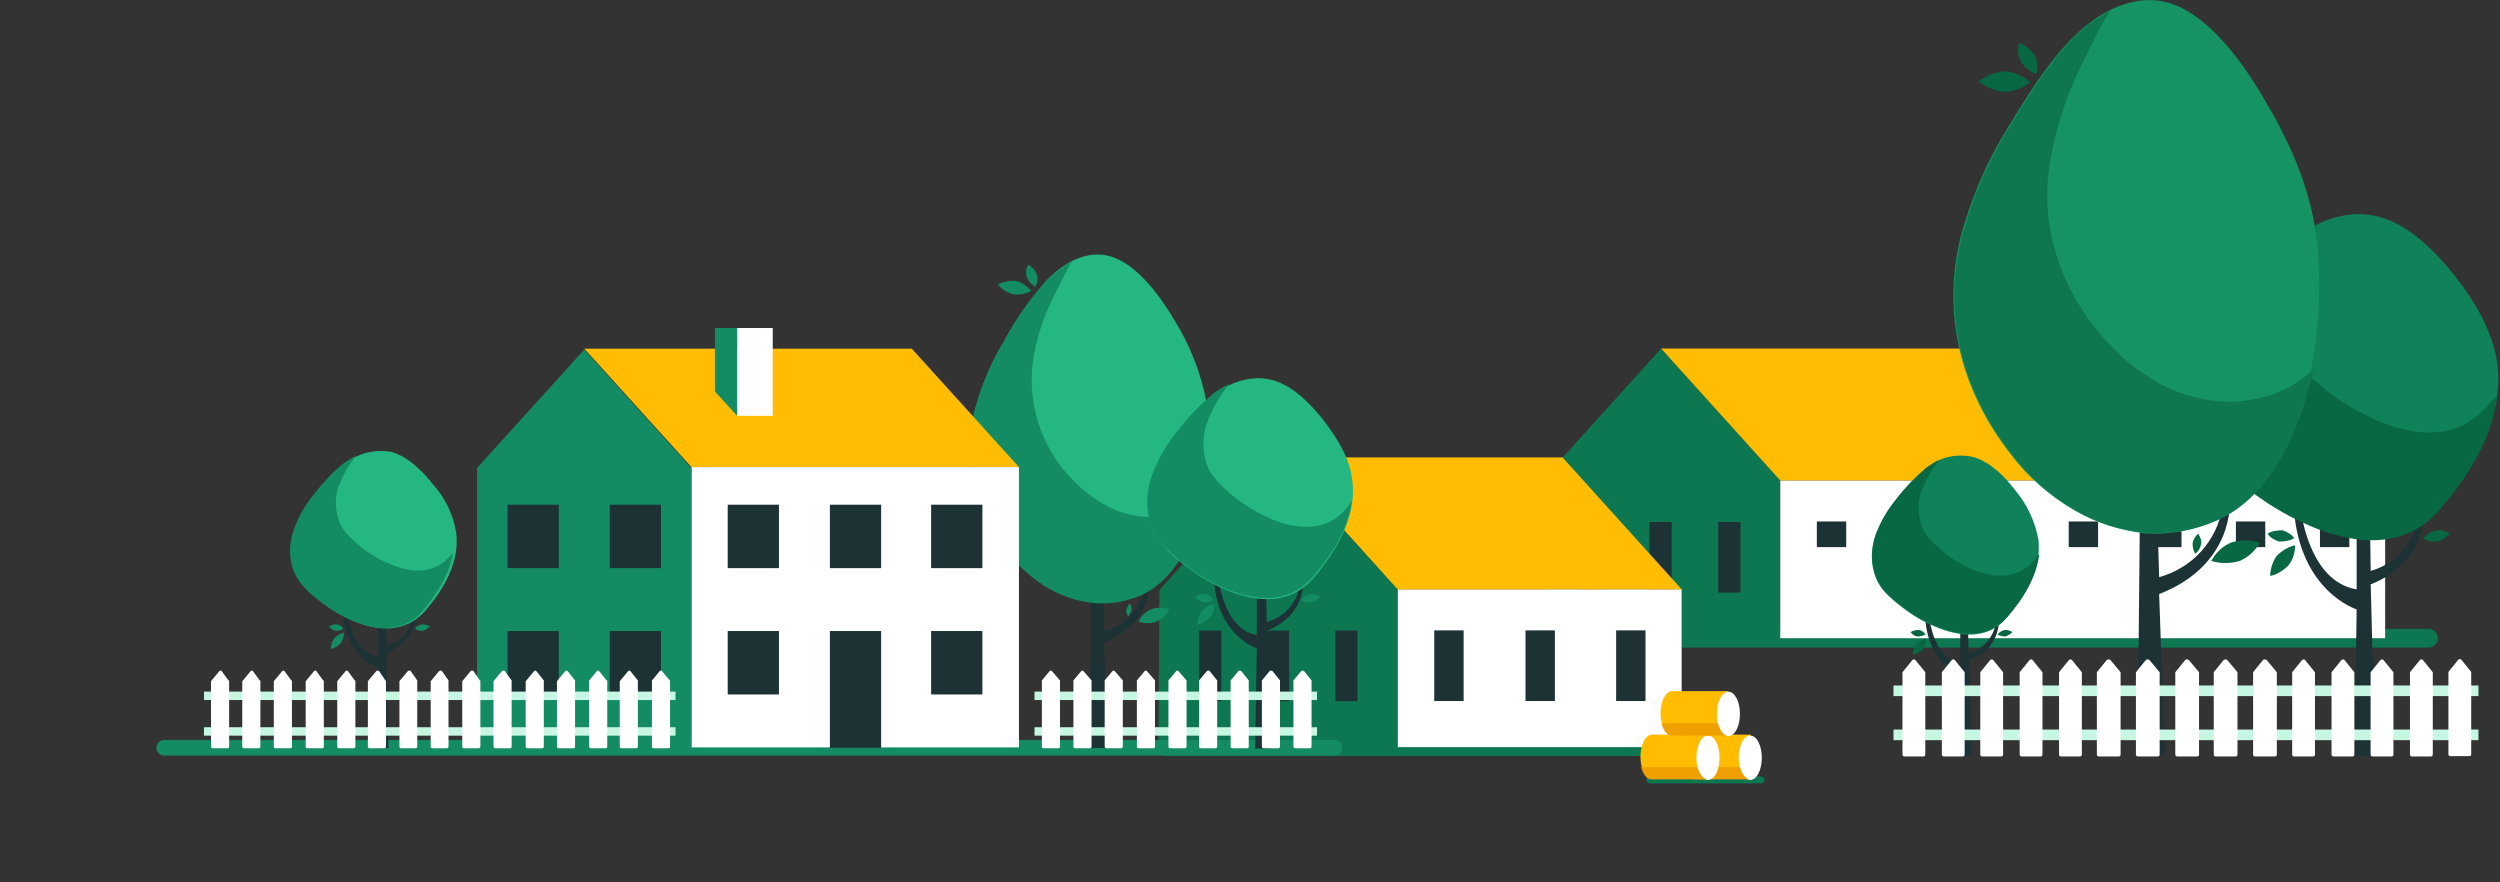 <svg id="ekxph514sv71" xmlns="http://www.w3.org/2000/svg" xmlns:xlink="http://www.w3.org/1999/xlink" viewBox="0 0 800 282.3" shape-rendering="geometricPrecision" text-rendering="geometricPrecision"><rect x="0" y="0" width="800" height="282.3" fill="#333333" stroke="none"/><style><![CDATA[#ekxph514sv7173_to {animation: ekxph514sv7173_to__to 10000ms linear infinite normal forwards}@keyframes ekxph514sv7173_to__to { 0% {transform: translate(860.206px,241.91px)} 1% {transform: translate(847.481px,239.91px)} 3% {transform: translate(822.032px,242.354px)} 5% {transform: translate(796.582px,240.227px)} 7% {transform: translate(771.133px,242.9px)} 9% {transform: translate(745.683px,240.24px)} 10% {transform: translate(732.958px,241.91px)} 11% {transform: translate(732.958px,243.91px)} 13% {transform: translate(732.958px,241.465px)} 15% {transform: translate(732.958px,243.592px)} 17% {transform: translate(732.958px,240.919px)} 19% {transform: translate(732.958px,243.58px)} 20% {transform: translate(732.958px,241.91px)} 21% {transform: translate(722.994px,239.91px)} 23% {transform: translate(703.067px,241.961px)} 25% {transform: translate(683.139px,239.959px)} 27% {transform: translate(663.212px,242.011px)} 29% {transform: translate(643.285px,240.008px)} 31% {transform: translate(623.357px,242.062px)} 33% {transform: translate(603.43px,240.058px)} 35% {transform: translate(583.502px,242.113px)} 37% {transform: translate(563.575px,240.107px)} 39% {transform: translate(543.647px,242.164px)} 41% {transform: translate(523.72px,240.156px)} 43% {transform: translate(503.792px,242.215px)} 45% {transform: translate(483.865px,240.204px)} 47% {transform: translate(463.937px,242.266px)} 49% {transform: translate(444.01px,240.253px)} 51% {transform: translate(424.082px,242.318px)} 53% {transform: translate(404.155px,240.301px)} 55% {transform: translate(384.227px,242.37px)} 57% {transform: translate(364.3px,240.349px)} 59% {transform: translate(344.372px,242.422px)} 61% {transform: translate(324.445px,240.397px)} 63% {transform: translate(304.517px,242.474px)} 65% {transform: translate(284.59px,240.444px)} 67% {transform: translate(264.662px,242.528px)} 69% {transform: translate(244.735px,240.49px)} 71% {transform: translate(224.807px,242.582px)} 73% {transform: translate(204.88px,240.536px)} 75% {transform: translate(184.952px,242.637px)} 77% {transform: translate(165.025px,240.579px)} 79% {transform: translate(145.097px,242.695px)} 81% {transform: translate(125.17px,240.62px)} 83% {transform: translate(105.242px,242.756px)} 85% {transform: translate(85.315px,240.656px)} 87% {transform: translate(65.387px,242.823px)} 89% {transform: translate(45.46px,240.683px)} 91% {transform: translate(25.532px,242.906px)} 93% {transform: translate(5.605px,240.685px)} 95% {transform: translate(-14.323px,243.035px)} 97% {transform: translate(-34.25px,240.585px)} 99% {transform: translate(-54.178px,243.468px)} 100% {transform: translate(-64.141px,241.91px)} }]]></style><g id="ekxph514sv72"><g id="ekxph514sv73"><g id="ekxph514sv74"><g id="ekxph514sv75" transform="matrix(1 0 0 1 252.823 3105.33)"><path id="ekxph514sv76" d="M120.9,-2869.4L299.9,-2869.4C301.5,-2869.4,302.9,-2868,302.9,-2866.4L302.9,-2866.4C302.9,-2864.8,301.5,-2863.4,299.9,-2863.4L120.9,-2863.4C119.3,-2863.4,117.9,-2864.8,117.9,-2866.4L117.9,-2866.4C117.9,-2868,119.3,-2869.4,120.9,-2869.4Z" fill="rgb(12,119,80)" stroke="none" stroke-width="1"/><path id="ekxph514sv77" d="M244.6,-2904.1L524.3,-2904.1C525.9,-2904.1,527.3,-2902.7,527.3,-2901.1L527.3,-2901.1C527.3,-2899.5,525.9,-2898.1,524.3,-2898.1L244.6,-2898.1C243,-2898.1,241.6,-2899.5,241.6,-2901.1L241.6,-2901.1C241.7,-2902.9,243,-2904.1,244.6,-2904.1Z" fill="rgb(12,119,80)" stroke="none" stroke-width="1"/><g id="ekxph514sv78" transform="matrix(1 0 0 1 53.625 0)"><rect id="ekxph514sv79" width="193.6" height="50.5" rx="0" ry="0" transform="matrix(1 0 0 1 263.2 -2951.6)" fill="rgb(255,255,255)" stroke="none" stroke-width="1"/><path id="ekxph514sv710" d="M186.7,-2901.1L263.2,-2901.1L263.2,-2951.6L225.1,-2993.8L187,-2951.6L187,-2901.1L186.7,-2901.1Z" fill="rgb(12,119,80)" stroke="none" stroke-width="1"/><path id="ekxph514sv711" d="M263.2,-2951.6L456.8,-2951.6L418.7,-2993.8L225.1,-2993.8L263.2,-2951.6Z" fill="rgb(255,188,0)" stroke="none" stroke-width="1"/><g id="ekxph514sv712" transform="matrix(1 0 0 1 38.639 24.248)"><rect id="ekxph514sv713" width="9.4" height="8.2" rx="0" ry="0" transform="matrix(1 0 0 1 236.3 -2962.7)" fill="rgb(28,50,53)" stroke="none" stroke-width="1"/><rect id="ekxph514sv714" width="9.4" height="8.2" rx="0" ry="0" transform="matrix(1 0 0 1 370.4 -2962.7)" fill="rgb(28,50,53)" stroke="none" stroke-width="1"/><rect id="ekxph514sv715" width="9.4" height="8.2" rx="0" ry="0" transform="matrix(1 0 0 1 397.3 -2962.7)" fill="rgb(28,50,53)" stroke="none" stroke-width="1"/><rect id="ekxph514sv716" width="9.4" height="8.2" rx="0" ry="0" transform="matrix(1 0 0 1 263.3 -2962.7)" fill="rgb(28,50,53)" stroke="none" stroke-width="1"/><rect id="ekxph514sv717" width="9.4" height="8.2" rx="0" ry="0" transform="matrix(1 0 0 1 290 -2962.7)" fill="rgb(28,50,53)" stroke="none" stroke-width="1"/><rect id="ekxph514sv718" width="9.4" height="8.2" rx="0" ry="0" transform="matrix(1 0 0 1 316.9 -2962.7)" fill="rgb(28,50,53)" stroke="none" stroke-width="1"/><rect id="ekxph514sv719" width="9.4" height="8.2" rx="0" ry="0" transform="matrix(1 0 0 1 343.6 -2962.7)" fill="rgb(28,50,53)" stroke="none" stroke-width="1"/></g><rect id="ekxph514sv720" width="7.1" height="22.6" rx="0" ry="0" transform="matrix(1 0 0 1 199.7 -2938.3)" fill="rgb(28,50,53)" stroke="none" stroke-width="1"/><rect id="ekxph514sv721" width="7.1" height="22.6" rx="0" ry="0" transform="matrix(1 0 0 1 221.4 -2938.3)" fill="rgb(28,50,53)" stroke="none" stroke-width="1"/><rect id="ekxph514sv722" width="7.1" height="22.6" rx="0" ry="0" transform="matrix(1 0 0 1 243.4 -2938.3)" fill="rgb(28,50,53)" stroke="none" stroke-width="1"/></g><g id="ekxph514sv723" transform="matrix(1 0 0 1 0 15.248)"><rect id="ekxph514sv724" width="90.9" height="50.5" rx="0" ry="0" transform="matrix(1 0 0 1 194.4 -2932)" fill="rgb(255,255,255)" stroke="none" stroke-width="1"/><path id="ekxph514sv725" d="M117.9,-2881.5L194.4,-2881.5L194.4,-2932L156.3,-2974L118.2,-2931.8L117.9,-2881.5Z" fill="rgb(12,119,80)" stroke="none" stroke-width="1"/><path id="ekxph514sv726" d="M194.4,-2932L285.3,-2932L247.2,-2974.2L156.3,-2974.2L194.4,-2932Z" fill="rgb(255,188,0)" stroke="none" stroke-width="1"/><g id="ekxph514sv727" transform="matrix(1 0 0 1 38.639 24.248)"><rect id="ekxph514sv728" width="9.4" height="22.6" rx="0" ry="0" transform="matrix(1 0 0 1 167.5 -2943.1)" fill="rgb(28,50,53)" stroke="none" stroke-width="1"/><rect id="ekxph514sv729" width="9.4" height="22.6" rx="0" ry="0" transform="matrix(1 0 0 1 196.7 -2943.1)" fill="rgb(28,50,53)" stroke="none" stroke-width="1"/><rect id="ekxph514sv730" width="9.4" height="22.6" rx="0" ry="0" transform="matrix(1 0 0 1 225.7 -2943.1)" fill="rgb(28,50,53)" stroke="none" stroke-width="1"/></g><rect id="ekxph514sv731" width="7.1" height="22.6" rx="0" ry="0" transform="matrix(1 0 0 1 130.9 -2918.8)" fill="rgb(28,50,53)" stroke="none" stroke-width="1"/><rect id="ekxph514sv732" width="7.1" height="22.6" rx="0" ry="0" transform="matrix(1 0 0 1 152.6 -2918.8)" fill="rgb(28,50,53)" stroke="none" stroke-width="1"/><rect id="ekxph514sv733" width="7.1" height="22.6" rx="0" ry="0" transform="matrix(1 0 0 1 174.5 -2918.8)" fill="rgb(28,50,53)" stroke="none" stroke-width="1"/></g></g><g id="ekxph514sv734" transform="matrix(1 0 0 1 320.253 3153.46)"><path id="ekxph514sv735" d="M243.3,-2902.8L207.7,-2902.8C207,-2902.8,206.6,-2903.3,206.6,-2903.9L206.6,-2903.9C206.6,-2904.6,207.1,-2905,207.7,-2905L243.3,-2905C244,-2905,244.4,-2904.5,244.4,-2903.9L244.4,-2903.9C244.4,-2903.3,244,-2902.8,243.3,-2902.8Z" fill="rgb(12,119,80)" stroke="none" stroke-width="1"/><g id="ekxph514sv736" transform="matrix(1 0 0 1 5.927 6.12)"><g id="ekxph514sv737"><path id="ekxph514sv738" d="M234,-2910.3L216,-2910.3C213.9,-2910.3,212.3,-2913.5,212.3,-2917.4C212.3,-2921.3,213.9,-2924.5,216,-2924.5L234,-2924.5L234,-2910.3Z" fill="rgb(255,188,0)" stroke="none" stroke-width="1"/><path id="ekxph514sv739" d="M237.6,-2917.1C237.6,-2913.2,236,-2910,233.9,-2910C231.8,-2910,230.2,-2913.2,230.2,-2917.1C230.2,-2921,231.8,-2924.2,233.9,-2924.2C236,-2924.2,237.6,-2921,237.6,-2917.1Z" fill="rgb(255,255,255)" stroke="none" stroke-width="1"/></g><path id="ekxph514sv740" d="M230.6,-2914.1L212.6,-2914.1C213.3,-2911.8,214.4,-2910.2,215.8,-2910.2L233.8,-2910.2C232.4,-2910.3,231.2,-2911.9,230.6,-2914.1Z" fill="rgb(239,159,0)" stroke="none" stroke-width="1"/></g><g id="ekxph514sv741" transform="matrix(1 0 0 1 0 6.12)"><g id="ekxph514sv742"><path id="ekxph514sv743" d="M226.4,-2910.3L208.4,-2910.3C206.3,-2910.3,204.7,-2913.5,204.7,-2917.4C204.7,-2921.3,206.3,-2924.5,208.4,-2924.5L226.4,-2924.5L226.4,-2910.3Z" fill="rgb(255,188,0)" stroke="none" stroke-width="1"/><path id="ekxph514sv744" d="M230,-2917.1C230,-2913.2,228.4,-2910,226.3,-2910C224.2,-2910,222.6,-2913.2,222.6,-2917.1C222.6,-2921,224.2,-2924.2,226.3,-2924.2C228.4,-2924.2,230,-2921,230,-2917.1Z" fill="rgb(255,255,255)" stroke="none" stroke-width="1"/></g><path id="ekxph514sv745" d="M222.9,-2914.1L204.9,-2914.1C205.6,-2911.8,206.7,-2910.2,208.1,-2910.2L226.1,-2910.2C224.8,-2910.3,223.6,-2911.9,222.9,-2914.1Z" fill="rgb(239,159,0)" stroke="none" stroke-width="1"/></g><g id="ekxph514sv746" transform="matrix(1 0 0 1 2.828 0)"><g id="ekxph514sv747"><path id="ekxph514sv748" d="M230,-2918.1L212,-2918.1C209.9,-2918.1,208.3,-2921.3,208.3,-2925.2C208.3,-2929.1,209.9,-2932.3,212,-2932.3L230,-2932.3L230,-2918.1Z" fill="rgb(255,188,0)" stroke="none" stroke-width="1"/><path id="ekxph514sv749" d="M233.7,-2925C233.7,-2921.1,232.1,-2917.9,230,-2917.9C227.9,-2917.9,226.3,-2921.1,226.3,-2925C226.3,-2928.9,227.9,-2932.1,230,-2932.1C232.1,-2932.1,233.7,-2928.9,233.7,-2925Z" fill="rgb(255,255,255)" stroke="none" stroke-width="1"/></g><path id="ekxph514sv750" d="M226.6,-2922L208.6,-2922C209.3,-2919.7,210.4,-2918.1,211.8,-2918.1L229.8,-2918.1C228.4,-2918.1,227.3,-2919.7,226.6,-2922Z" fill="rgb(239,159,0)" stroke="none" stroke-width="1"/></g></g><g id="ekxph514sv751" transform="matrix(1 0 0 1 352.782 3056.5)"><g id="ekxph514sv752" transform="matrix(1 0 0 1 45.647 30.1)"><path id="ekxph514sv753" d="M355,-2844.8L355.7,-2891.6C355.7,-2891.6,337.4,-2897.3,335.6,-2924L337.9,-2923.1C337.9,-2923.1,340.4,-2900.5,355.7,-2898L355.7,-2916.5L360,-2916.5L360.2,-2903.9C368.2,-2906.2,374.1,-2912.8,375.5,-2920.8L377.1,-2922.4C377.1,-2922.4,378.5,-2906.9,360.2,-2899.6L361.6,-2844.6L355,-2844.8Z" fill="rgb(28,50,53)" stroke="none" stroke-width="1"/><path id="ekxph514sv754" d="M340.9,-2919C333.1,-2922.4,326.1,-2927,319.4,-2932.2C318,-2933.3,316.9,-2934.5,315.5,-2935.6C312.5,-2938.3,309.8,-2941.5,308,-2945.2C303.7,-2953.4,304.1,-2963.5,307.3,-2972.4C310,-2979.7,314.2,-2986.6,319.2,-2992.7C324,-2999.3,329.7,-3005.3,336.1,-3010.5C343.9,-3016.4,353.7,-3019.9,363.3,-3017.1C372.9,-3014.4,381.1,-3005.9,387.3,-2998.1C393.7,-2989.9,399.4,-2980.3,400.8,-2969.8C402.6,-2952.7,393.3,-2936.9,382.3,-2924.4C371.2,-2911.5,355.3,-2912.8,340.9,-2919Z" fill="rgb(16,130,89)" stroke="none" stroke-width="1"/><path id="ekxph514sv755" d="M397.3,-2956.4C387.9,-2945.7,374.2,-2946.8,362.1,-2952.1C355.5,-2955.1,349.3,-2958.7,343.8,-2963.5C342.7,-2964.4,341.5,-2965.3,340.6,-2966.2C338.1,-2968.5,335.8,-2971.2,334,-2974.2C330.6,-2981.5,330.3,-2989.7,333.3,-2997.3C335.6,-3003.5,339,-3009.4,343.3,-3014.4C340.8,-3013.3,338.3,-3011.7,336,-3009.8C329.6,-3004.5,323.9,-2998.6,319.1,-2992C314.1,-2986.1,310.2,-2979,307.2,-2971.7C304,-2963,303.5,-2952.7,307.9,-2944.5C310,-2940.8,312.5,-2937.6,315.4,-2934.9C316.5,-2933.8,317.9,-2932.6,319.3,-2931.5C325.7,-2926,333,-2921.7,340.8,-2918.3C355.2,-2912.1,371.2,-2910.8,382.1,-2923.3C391,-2933.6,399,-2945.9,400.6,-2959.6C399.6,-2959.2,398.4,-2957.8,397.3,-2956.4Z" fill="rgb(7,104,67)" stroke="none" stroke-width="1"/><path id="ekxph514sv756" d="M332,-2916.9C333.6,-2916.4,335,-2915.5,335.7,-2914.4C334.3,-2913.5,332.5,-2913.3,330.9,-2913.3C329.3,-2913.8,327.9,-2914.7,327.2,-2915.8C328.5,-2916.7,330.1,-2916.9,332,-2916.9Z" fill="rgb(7,104,67)" stroke="none" stroke-width="1"/><path id="ekxph514sv757" d="M381.1,-2916.9C382.7,-2917.1,384.3,-2916.7,385.4,-2915.8C384.3,-2914.4,382.9,-2913.7,381.3,-2913.3C379.7,-2913.1,378.1,-2913.5,377,-2914.4C378.1,-2915.6,379.5,-2916.5,381.1,-2916.9Z" fill="rgb(7,104,67)" stroke="none" stroke-width="1"/><path id="ekxph514sv758" d="M330.1,-2908.7C331.7,-2910.3,333.8,-2911.7,336,-2912.1C336,-2909.8,335.3,-2907.5,333.9,-2905.7C332.3,-2904.1,330.2,-2902.7,328,-2902.3C328.1,-2904.6,328.8,-2906.9,330.1,-2908.7Z" fill="rgb(7,104,67)" stroke="none" stroke-width="1"/></g><g id="ekxph514sv759" transform="matrix(1 0 0 1 11.445 0)"><path id="ekxph514sv760" d="M319.8,-2814.7L320.5,-2888.5L326.2,-2888.5L326.7,-2871.8C337.4,-2874.8,345.2,-2883.4,347,-2894.4L349.3,-2896.5C349.3,-2896.5,351.1,-2875.9,326.7,-2866.4L328.5,-2814.8L319.8,-2814.7Z" fill="rgb(28,50,53)" stroke="none" stroke-width="1"/><path id="ekxph514sv761" d="M299.9,-2893C291.9,-2897.6,284.8,-2903.7,279.3,-2911C263.3,-2931.3,256.9,-2956.2,263.3,-2981.1C266.5,-2993,271.3,-3004.2,277.7,-3014.7C284.1,-3025.2,290.5,-3035.7,298.5,-3043.9C308.1,-3053.7,320.2,-3059.4,331.8,-3054.9C343.4,-3050.3,353.7,-3036.4,361,-3023.6C369,-3010.1,376.1,-2994.1,377.4,-2976.8C378.8,-2960.8,377.4,-2944.6,373.1,-2929.1C368.5,-2914,360.1,-2896.9,344.6,-2889.8C337.3,-2886.6,329.3,-2885.2,321.5,-2885.9C314.1,-2886.8,306.8,-2889.1,299.9,-2893Z" fill="rgb(21,147,99)" stroke="none" stroke-width="1"/><path id="ekxph514sv762" d="M369.4,-2933.2C363.5,-2929.8,356.6,-2928.2,349.8,-2927.9C343.2,-2927.9,336.6,-2929.3,330.4,-2932C323.1,-2935.4,316.7,-2940,311.2,-2945.9C295.9,-2961.9,288.1,-2982.9,291.8,-3004.8C293.6,-3015.3,296.8,-3025.4,301.4,-3034.7C304.4,-3040.9,307.3,-3047.3,311,-3053C306.4,-3050.5,302.3,-3047.5,298.9,-3043.9C290.9,-3035.7,284.5,-3025.2,278.1,-3014.7C271.7,-3004.2,266.9,-2993,263.7,-2981.1C257.1,-2956.4,263.7,-2931.3,279.7,-2911C285.4,-2903.7,292.3,-2897.5,300.3,-2893C306.9,-2889.1,314.5,-2886.8,322.2,-2886.1C330.2,-2885.4,338,-2886.8,345.3,-2890C360.8,-2896.9,369.3,-2914.2,373.8,-2929.3C374.7,-2932.3,375.4,-2935.2,376.1,-2938.2C373.7,-2936.2,371.6,-2934.6,369.4,-2933.2Z" fill="rgb(14,119,79)" stroke="none" stroke-width="1"/><path id="ekxph514sv763" d="M286.9,-3038.7C287.8,-3036.9,288,-3034.6,287.4,-3032.8C285.3,-3033.5,283.5,-3035.1,282.4,-3036.9C281.5,-3038.7,281.3,-3041,281.9,-3042.8C284,-3041.9,285.8,-3040.5,286.9,-3038.7Z" fill="rgb(7,104,67)" stroke="none" stroke-width="1"/><path id="ekxph514sv764" d="M277.1,-3033.7C280.1,-3033.5,283,-3032.3,285.5,-3030.3C283.2,-3028.2,280.2,-3027.3,277.3,-3027.1C274.3,-3027.3,271.4,-3028.5,268.9,-3030.5C271.2,-3032.3,274.1,-3033.4,277.1,-3033.7Z" fill="rgb(7,104,67)" stroke="none" stroke-width="1"/><path id="ekxph514sv765" d="M340.1,-2882.3C339.9,-2881.2,339.2,-2880,338.3,-2879.3C337.6,-2880.2,337.4,-2881.4,337.4,-2882.7C337.6,-2883.8,338.3,-2885,339.2,-2885.7C339.9,-2884.6,340.4,-2883.4,340.1,-2882.3Z" fill="rgb(7,104,67)" stroke="none" stroke-width="1"/><path id="ekxph514sv766" d="M352.5,-2877C349.5,-2876.1,346.3,-2876.1,343.4,-2877C344.8,-2879.7,347.1,-2881.8,349.8,-2882.9C352.8,-2883.8,356,-2883.8,358.9,-2882.9C357.5,-2880.2,355.2,-2878.2,352.5,-2877Z" fill="rgb(7,104,67)" stroke="none" stroke-width="1"/></g><g id="ekxph514sv767" transform="matrix(1 0 0 1 0 63.677)"><path id="ekxph514sv768" d="M274.3,-2878.4L274.5,-2904.4C274.5,-2904.4,264.2,-2907.6,263.3,-2922.4L264.7,-2921.9C264.7,-2921.9,266.1,-2909.3,274.5,-2908L274.5,-2918.3L277,-2918.3L277.2,-2911.2C281.8,-2912.3,285,-2916.2,285.9,-2920.6L286.8,-2921.5C286.8,-2921.5,287.5,-2912.8,277.4,-2908.9L278.1,-2878.3L274.3,-2878.4Z" fill="rgb(28,50,53)" stroke="none" stroke-width="1"/><path id="ekxph514sv769" d="M266.3,-2919.7C262,-2921.5,258.1,-2924,254.4,-2927C253.7,-2927.7,253,-2928.1,252.3,-2928.8C250.5,-2930.4,249.1,-2932,248,-2934.1C245.7,-2938.9,245.7,-2944.4,247.5,-2949.2C249.1,-2953.3,251.2,-2957.2,254.1,-2960.4C256.8,-2964.1,260,-2967.5,263.5,-2970.2C267.6,-2973.9,273.3,-2975.2,278.8,-2973.9C284.1,-2972.3,288.8,-2967.7,292,-2963.4C295.9,-2958.8,298.4,-2953.4,299.5,-2947.6C300.6,-2938,295.2,-2929.3,289.2,-2922.3C283.2,-2915.4,274.3,-2916.3,266.3,-2919.7Z" fill="rgb(16,130,89)" stroke="none" stroke-width="1"/><path id="ekxph514sv770" d="M297.8,-2940.5C292.5,-2934.6,285,-2935.2,278.2,-2938C274.5,-2939.6,271.1,-2941.7,268.2,-2944.4C267.5,-2944.9,267.1,-2945.5,266.4,-2946C265,-2947.4,263.7,-2948.7,262.7,-2950.6C260.9,-2954.7,260.6,-2959.3,262.2,-2963.4C263.6,-2966.8,265.4,-2970,267.7,-2973C266.3,-2972.3,265,-2971.4,263.6,-2970.5C260.2,-2967.5,257,-2964.3,254.2,-2960.7C251.5,-2957.3,249.2,-2953.6,247.6,-2949.5C245.8,-2944.7,245.8,-2939.2,248.1,-2934.4C249.2,-2932.3,250.6,-2930.5,252.4,-2929.1C253.1,-2928.4,253.8,-2927.7,254.5,-2927.3C258.2,-2924.3,262,-2921.8,266.4,-2920C274.4,-2916.6,283.3,-2915.7,289.5,-2922.7C294.5,-2928.4,298.9,-2935.3,299.8,-2943C299,-2942.1,298.5,-2941.2,297.8,-2940.5Z" fill="rgb(7,104,67)" stroke="none" stroke-width="1"/><path id="ekxph514sv771" d="M261.3,-2918.6C262.2,-2918.4,262.9,-2917.9,263.4,-2917.2C262.7,-2916.7,261.6,-2916.5,260.7,-2916.5C259.8,-2916.7,259.1,-2917.2,258.6,-2917.9C259.4,-2918.4,260.4,-2918.6,261.3,-2918.6Z" fill="rgb(7,104,67)" stroke="none" stroke-width="1"/><path id="ekxph514sv772" d="M288.7,-2918.6C289.6,-2918.6,290.5,-2918.4,291.2,-2917.9C290.5,-2917.2,289.8,-2916.8,288.9,-2916.5C288,-2916.5,287.1,-2916.7,286.4,-2917.2C287.1,-2917.9,287.8,-2918.4,288.7,-2918.6Z" fill="rgb(7,104,67)" stroke="none" stroke-width="1"/><path id="ekxph514sv773" d="M260.4,-2914C261.3,-2914.9,262.5,-2915.6,263.6,-2915.8C263.6,-2914.4,263.1,-2913.3,262.5,-2912.4C261.6,-2911.5,260.4,-2910.8,259.3,-2910.6C259.2,-2911.7,259.7,-2912.9,260.4,-2914Z" fill="rgb(7,104,67)" stroke="none" stroke-width="1"/></g><g id="ekxph514sv774" transform="matrix(1 0 0 1 3.029 92.366)"><g id="ekxph514sv775" transform="matrix(1 0 0 1 0 3.687)"><rect id="ekxph514sv776" width="187.2" height="3.4" rx="0" ry="0" transform="matrix(1 0 0 1 250.1 -2933.2)" fill="rgb(198,247,226)" stroke="none" stroke-width="1"/><rect id="ekxph514sv777" width="187.2" height="3.4" rx="0" ry="0" transform="matrix(1 0 0 1 250.1 -2919.1)" fill="rgb(198,247,226)" stroke="none" stroke-width="1"/></g><g id="ekxph514sv778" transform="matrix(1 0 0 1 1.181 0)"><path id="ekxph514sv779" d="M255.9,-2937.7C255.7,-2937.9,255.2,-2937.9,255,-2937.7L255,-2937.7L252,-2934C252,-2934,251.8,-2933.8,251.8,-2933.5L251.8,-2907.5C251.8,-2907,252,-2906.8,252.5,-2906.8L252.5,-2906.8L258.4,-2906.8C258.9,-2906.8,259.1,-2907,259.1,-2907.5L259.1,-2907.5L259.1,-2933.5C259.1,-2933.7,259.1,-2933.7,258.9,-2934L255.9,-2937.7Z" fill="rgb(255,255,255)" stroke="none" stroke-width="1"/><path id="ekxph514sv780" d="M268.5,-2937.7C268.3,-2937.9,267.8,-2937.9,267.6,-2937.7L267.6,-2937.7L264.6,-2934C264.6,-2934,264.4,-2933.8,264.4,-2933.5L264.4,-2907.5C264.4,-2907,264.6,-2906.8,265.1,-2906.8L271,-2906.8C271.5,-2906.8,271.7,-2907,271.7,-2907.5L271.7,-2907.5L271.7,-2933.5C271.7,-2933.7,271.7,-2933.7,271.5,-2934L268.5,-2937.7Z" fill="rgb(255,255,255)" stroke="none" stroke-width="1"/><path id="ekxph514sv781" d="M280.8,-2937.7C280.6,-2937.9,280.1,-2937.9,279.9,-2937.7L279.9,-2937.7L276.9,-2934C276.9,-2934,276.7,-2933.8,276.7,-2933.5L276.7,-2907.5C276.7,-2907,276.9,-2906.8,277.4,-2906.8L277.4,-2906.8L283.3,-2906.8C283.8,-2906.8,284,-2907,284,-2907.5L284,-2907.5L284,-2933.5C284,-2933.7,284,-2933.7,283.8,-2934L280.8,-2937.7Z" fill="rgb(255,255,255)" stroke="none" stroke-width="1"/><path id="ekxph514sv782" d="M293.4,-2937.7C293.2,-2937.9,292.7,-2937.9,292.5,-2937.7L292.5,-2937.7L289.5,-2934C289.5,-2934,289.3,-2933.8,289.3,-2933.5L289.3,-2907.5C289.3,-2907,289.5,-2906.8,290,-2906.8L290,-2906.8L295.9,-2906.8C296.4,-2906.8,296.6,-2907,296.6,-2907.5L296.6,-2907.5L296.6,-2933.5C296.6,-2933.7,296.6,-2933.7,296.4,-2934L293.4,-2937.7Z" fill="rgb(255,255,255)" stroke="none" stroke-width="1"/><path id="ekxph514sv783" d="M306,-2937.7C305.8,-2937.9,305.3,-2937.9,305.1,-2937.7L305.1,-2937.7L302.1,-2934C302.1,-2934,301.9,-2933.8,301.9,-2933.5L301.9,-2907.5C301.9,-2907,302.1,-2906.8,302.6,-2906.8L302.6,-2906.8L308.5,-2906.8C309,-2906.8,309.2,-2907,309.2,-2907.5L309.2,-2907.5L309.2,-2933.5C309.2,-2933.7,309.2,-2933.7,309,-2934L306,-2937.7Z" fill="rgb(255,255,255)" stroke="none" stroke-width="1"/><path id="ekxph514sv784" d="M318.3,-2937.7C318.1,-2937.9,317.4,-2937.9,317.2,-2937.7L314.2,-2934C314.2,-2934,314,-2933.8,314,-2933.5L314,-2907.5C314,-2907,314.2,-2906.8,314.7,-2906.8L314.7,-2906.8L320.9,-2906.8C321.4,-2906.8,321.6,-2907,321.6,-2907.5L321.6,-2933.5C321.6,-2933.7,321.6,-2933.7,321.4,-2934L318.3,-2937.7Z" fill="rgb(255,255,255)" stroke="none" stroke-width="1"/><path id="ekxph514sv785" d="M330.8,-2937.7C330.6,-2937.9,329.9,-2937.9,329.7,-2937.7L326.7,-2934C326.7,-2934,326.5,-2933.8,326.5,-2933.5L326.5,-2907.5C326.5,-2907,326.7,-2906.8,327.2,-2906.8L327.2,-2906.8L333.4,-2906.8C333.9,-2906.8,334.1,-2907,334.1,-2907.5L334.1,-2907.5L334.1,-2933.5C334.1,-2933.7,334.1,-2933.7,333.9,-2934L330.8,-2937.7Z" fill="rgb(255,255,255)" stroke="none" stroke-width="1"/><path id="ekxph514sv786" d="M343.4,-2937.7C343.2,-2937.9,342.5,-2937.9,342.3,-2937.7L339.3,-2934C339.3,-2934,339.1,-2933.8,339.1,-2933.5L339.1,-2907.5C339.1,-2907,339.3,-2906.8,339.8,-2906.8L339.8,-2906.8L346,-2906.8C346.5,-2906.8,346.7,-2907,346.7,-2907.5L346.7,-2907.5L346.7,-2933.5C346.7,-2933.7,346.7,-2933.7,346.5,-2934L343.4,-2937.7Z" fill="rgb(255,255,255)" stroke="none" stroke-width="1"/><path id="ekxph514sv787" d="M355.7,-2937.7C355.5,-2937.9,354.8,-2937.9,354.6,-2937.7L351.6,-2934C351.6,-2934,351.4,-2933.8,351.4,-2933.5L351.4,-2907.5C351.4,-2907,351.6,-2906.8,352.1,-2906.8L352.1,-2906.8L358.3,-2906.8C358.8,-2906.8,359,-2907,359,-2907.5L359,-2907.5L359,-2933.5C359,-2933.7,359,-2933.7,358.8,-2934L355.7,-2937.7Z" fill="rgb(255,255,255)" stroke="none" stroke-width="1"/><path id="ekxph514sv788" d="M368.3,-2937.7C368.1,-2937.9,367.4,-2937.9,367.2,-2937.7L364.2,-2934C364.2,-2934,364,-2933.8,364,-2933.5L364,-2907.5C364,-2907,364.2,-2906.8,364.7,-2906.8L364.7,-2906.8L370.9,-2906.8C371.4,-2906.8,371.6,-2907,371.6,-2907.5L371.6,-2907.5L371.6,-2933.5C371.6,-2933.7,371.6,-2933.7,371.4,-2934L368.3,-2937.7Z" fill="rgb(255,255,255)" stroke="none" stroke-width="1"/><path id="ekxph514sv789" d="M380.6,-2937.7C380.4,-2937.9,379.9,-2937.9,379.7,-2937.7L379.7,-2937.7L376.7,-2934C376.7,-2934,376.5,-2933.8,376.5,-2933.5L376.5,-2907.5C376.5,-2907,376.7,-2906.8,377.2,-2906.8L377.2,-2906.8L383.1,-2906.8C383.6,-2906.8,383.8,-2907,383.8,-2907.5L383.8,-2907.5L383.8,-2933.5C383.8,-2933.7,383.8,-2933.7,383.6,-2934L380.6,-2937.7Z" fill="rgb(255,255,255)" stroke="none" stroke-width="1"/><path id="ekxph514sv790" d="M393.2,-2937.7C393,-2937.9,392.5,-2937.9,392.3,-2937.7L392.3,-2937.7L389.3,-2934C389.3,-2934,389.1,-2933.8,389.1,-2933.5L389.1,-2907.5C389.1,-2907,389.3,-2906.8,389.8,-2906.8L395.7,-2906.8C396.2,-2906.8,396.4,-2907,396.4,-2907.5L396.4,-2933.5C396.4,-2933.7,396.4,-2933.7,396.2,-2934L393.2,-2937.7Z" fill="rgb(255,255,255)" stroke="none" stroke-width="1"/><path id="ekxph514sv791" d="M405.7,-2937.7C405.5,-2937.9,405,-2937.9,404.8,-2937.7L404.8,-2937.7L401.8,-2934C401.8,-2934,401.6,-2933.8,401.6,-2933.5L401.6,-2907.5C401.6,-2907,401.8,-2906.8,402.3,-2906.8L402.3,-2906.8L408.2,-2906.8C408.7,-2906.8,408.9,-2907,408.9,-2907.5L408.9,-2907.5L408.9,-2933.5C408.9,-2933.7,408.9,-2933.7,408.7,-2934L405.7,-2937.7Z" fill="rgb(255,255,255)" stroke="none" stroke-width="1"/><path id="ekxph514sv792" d="M418.3,-2937.7C418.1,-2937.9,417.6,-2937.9,417.4,-2937.7L417.4,-2937.7L414.4,-2934C414.4,-2934,414.2,-2933.8,414.2,-2933.5L414.2,-2907.5C414.2,-2907,414.4,-2906.8,414.9,-2906.8L420.8,-2906.8C421.3,-2906.8,421.5,-2907,421.5,-2907.5L421.5,-2907.5L421.5,-2933.5C421.5,-2933.7,421.5,-2933.7,421.3,-2934L418.3,-2937.7Z" fill="rgb(255,255,255)" stroke="none" stroke-width="1"/><path id="ekxph514sv793" d="M433.6,-2934.1L430.6,-2937.8C430.4,-2938,429.9,-2938,429.7,-2937.8L429.7,-2937.8L426.7,-2934.1C426.7,-2934.1,426.5,-2933.9,426.5,-2933.6L426.5,-2907.6C426.5,-2907.1,426.7,-2906.9,427.2,-2906.9L427.2,-2906.9L433.1,-2906.9C433.6,-2906.9,433.8,-2907.1,433.8,-2907.6L433.8,-2907.6L433.8,-2933.6C433.8,-2933.8,433.8,-2933.8,433.6,-2934.1Z" fill="rgb(255,255,255)" stroke="none" stroke-width="1"/></g></g></g><g id="ekxph514sv794" transform="matrix(1 0 0 1 112.382 3092.18)"><path id="ekxph514sv795" d="M314.7,-2850.4L-59.8,-2850.4C-61.2,-2850.4,-62.3,-2851.5,-62.3,-2852.9L-62.3,-2852.9C-62.3,-2854.3,-61.2,-2855.4,-59.8,-2855.4L314.7,-2855.4C316.1,-2855.4,317.2,-2854.3,317.2,-2852.9L317.2,-2852.9C316.9,-2851.3,315.8,-2850.4,314.7,-2850.4Z" fill="rgb(19,140,99)" stroke="none" stroke-width="1"/><g id="ekxph514sv796" transform="matrix(1 0 0 1 113.993 0)"><path id="ekxph514sv797" d="M122.3,-2852.7L122.8,-2900.9L126.7,-2900.9L126.9,-2890.2C133.8,-2892,139,-2897.7,140.1,-2904.8L141.5,-2906.2C141.5,-2906.2,142.6,-2892.7,126.9,-2886.6L128,-2852.8L122.3,-2852.8Z" fill="rgb(28,50,53)" stroke="none" stroke-width="1"/><path id="ekxph514sv798" d="M109.5,-2903.8C104.2,-2906.8,99.7,-2910.9,96,-2915.7C85.7,-2928.9,81.4,-2945.2,85.7,-2961.4C87.8,-2969.2,91,-2976.5,95.1,-2983.3C98.8,-2990.2,103.3,-2996.5,108.6,-3002.5C114.8,-3008.9,122.8,-3012.8,130.5,-3009.6C138,-3006.6,144.9,-2997.5,149.7,-2989.3C155.4,-2979.9,159.1,-2969.7,160.4,-2958.7C161.3,-2948.2,160.4,-2937.7,157.4,-2927.6C154.4,-2917.8,149,-2906.6,138.9,-2902C134.1,-2899.9,128.9,-2899,123.8,-2899.5C118.9,-2900,113.9,-2901.3,109.5,-2903.8Z" fill="rgb(37,183,130)" stroke="none" stroke-width="1"/><path id="ekxph514sv799" d="M155,-2930.1C151.1,-2927.8,146.8,-2926.7,142.2,-2926.7C137.9,-2926.7,133.5,-2927.6,129.6,-2929.4C124.8,-2931.7,120.7,-2934.7,117,-2938.5C107,-2948.5,102.2,-2962.9,104.2,-2976.9C105.3,-2983.8,107.4,-2990.4,110.4,-2996.5C112.5,-3000.6,114.3,-3004.7,116.6,-3008.4C113.6,-3006.8,110.9,-3004.7,108.6,-3002.5C103.3,-2996.6,98.8,-2990.2,95.1,-2983.3C91,-2976.4,87.8,-2969.1,85.7,-2961.4C81.4,-2945.2,85.7,-2929,96,-2915.7C99.7,-2910.9,104.2,-2906.8,109.5,-2903.8C113.8,-2901.3,118.6,-2899.7,123.7,-2899.2C129,-2898.7,134,-2899.7,138.8,-2901.7C148.8,-2906.3,154.6,-2917.5,157.3,-2927.3C157.8,-2929.1,158.4,-2931.2,158.7,-2933C157.7,-2932.1,156.3,-2931,155,-2930.1Z" fill="rgb(19,140,99)" stroke="none" stroke-width="1"/><path id="ekxph514sv7100" d="M105.4,-3004.3C105.9,-3002.9,105.6,-3001.6,104.9,-3000.4C103.8,-3001.1,102.6,-3002.2,102.2,-3003.6C101.7,-3005,102,-3006.3,102.7,-3007.5C103.8,-3006.8,105,-3005.7,105.4,-3004.3Z" fill="rgb(19,140,99)" stroke="none" stroke-width="1"/><path id="ekxph514sv7101" d="M98.6,-3002.3C100.7,-3001.8,102.3,-3000.7,103.6,-2999.1C102,-2998.2,99.9,-2997.7,97.9,-2998C95.8,-2998.5,94.2,-2999.6,92.9,-3001.2C94.7,-3002,96.5,-3002.5,98.6,-3002.3Z" fill="rgb(19,140,99)" stroke="none" stroke-width="1"/><path id="ekxph514sv7102" d="M135.8,-2897C135.6,-2896.3,135.1,-2895.6,134.7,-2894.9C134.2,-2895.6,134,-2896.3,134,-2897C134.2,-2897.7,134.7,-2898.4,135.1,-2899.1C135.6,-2898.4,135.8,-2897.7,135.8,-2897Z" fill="rgb(19,140,99)" stroke="none" stroke-width="1"/><path id="ekxph514sv7103" d="M143.8,-2893.3C142,-2892.6,139.9,-2892.6,137.9,-2893.3C138.8,-2895.1,140.2,-2896.5,142,-2897.2C143.8,-2897.9,145.9,-2897.9,147.9,-2897.2C147.2,-2895.6,145.6,-2894.2,143.8,-2893.3Z" fill="rgb(19,140,99)" stroke="none" stroke-width="1"/></g><g id="ekxph514sv7104" transform="matrix(1 0 0 1 44.981 10.286)"><rect id="ekxph514sv7105" width="104.8" height="89.7" rx="0" ry="0" transform="matrix(1 0 0 1 63.9 -2953)" fill="rgb(255,255,255)" stroke="none" stroke-width="1"/><path id="ekxph514sv7106" d="M-4.6,-2863L63.9,-2863L63.9,-2952.7L29.6,-2990.6L-4.7,-2952.7L-4.7,-2863Z" fill="rgb(19,140,99)" stroke="none" stroke-width="1"/><path id="ekxph514sv7107" d="M63.9,-2953L168.7,-2953L134.4,-2990.9L29.6,-2990.9L63.9,-2953Z" fill="rgb(255,188,0)" stroke="none" stroke-width="1"/><g id="ekxph514sv7108" transform="matrix(1 0 0 1 4.253 24.738)"><rect id="ekxph514sv7109" width="16.4" height="20.3" rx="0" ry="0" transform="matrix(1 0 0 1 0.8 -2965.7)" fill="rgb(28,50,53)" stroke="none" stroke-width="1"/><rect id="ekxph514sv7110" width="16.4" height="20.3" rx="0" ry="0" transform="matrix(1 0 0 1 33.5 -2965.7)" fill="rgb(28,50,53)" stroke="none" stroke-width="1"/></g><g id="ekxph514sv7111" transform="matrix(1 0 0 1 4.253 42.461)"><rect id="ekxph514sv7112" width="16.4" height="20.3" rx="0" ry="0" transform="matrix(1 0 0 1 0.8 -2943)" fill="rgb(28,50,53)" stroke="none" stroke-width="1"/><rect id="ekxph514sv7113" width="16.4" height="20.3" rx="0" ry="0" transform="matrix(1 0 0 1 33.5 -2943)" fill="rgb(28,50,53)" stroke="none" stroke-width="1"/></g><g id="ekxph514sv7114" transform="matrix(1 0 0 1 35.101 24.738)"><rect id="ekxph514sv7115" width="16.4" height="20.3" rx="0" ry="0" transform="matrix(1 0 0 1 40.4 -2965.7)" fill="rgb(28,50,53)" stroke="none" stroke-width="1"/><rect id="ekxph514sv7116" width="16.4" height="20.3" rx="0" ry="0" transform="matrix(1 0 0 1 73.1 -2965.7)" fill="rgb(28,50,53)" stroke="none" stroke-width="1"/><rect id="ekxph514sv7117" width="16.4" height="20.3" rx="0" ry="0" transform="matrix(1 0 0 1 105.5 -2965.7)" fill="rgb(28,50,53)" stroke="none" stroke-width="1"/></g><g id="ekxph514sv7118" transform="matrix(1 0 0 1 35.101 42.461)"><rect id="ekxph514sv7119" width="16.4" height="20.3" rx="0" ry="0" transform="matrix(1 0 0 1 40.4 -2943)" fill="rgb(28,50,53)" stroke="none" stroke-width="1"/><rect id="ekxph514sv7120" width="16.4" height="37.4" rx="0" ry="0" transform="matrix(1 0 0 1 73.1 -2943)" fill="rgb(28,50,53)" stroke="none" stroke-width="1"/><rect id="ekxph514sv7121" width="16.4" height="20.3" rx="0" ry="0" transform="matrix(1 0 0 1 105.5 -2943)" fill="rgb(28,50,53)" stroke="none" stroke-width="1"/></g><g id="ekxph514sv7122" transform="matrix(1 0 0 1 33.314 0)"><rect id="ekxph514sv7123" width="11.4" height="28.1" rx="0" ry="0" transform="matrix(1 0 0 1 45.2 -2997.5)" fill="rgb(255,255,255)" stroke="none" stroke-width="1"/><path id="ekxph514sv7124" d="M38.1,-2997.5L38.1,-2977.2L45.2,-2969.4L45.2,-2997.5L38.1,-2997.5L38.1,-2997.5Z" fill="rgb(19,140,99)" stroke="none" stroke-width="1"/></g></g><g id="ekxph514sv7125" transform="matrix(1 0 0 1 138.889 17.271)"><path id="ekxph514sv7126" d="M150.4,-2870L150.9,-2902C150.9,-2902,138.3,-2905.9,137.2,-2924.1L138.8,-2923.4C138.8,-2923.4,140.6,-2907.9,150.9,-2906.3L150.9,-2919.1L153.9,-2919.1L154.1,-2910.4C159.6,-2912,163.7,-2916.3,164.6,-2922L165.7,-2923.1C165.7,-2923.1,166.6,-2912.6,154.1,-2907.6L155,-2869.9L150.4,-2869.9Z" fill="rgb(28,50,53)" stroke="none" stroke-width="1"/><path id="ekxph514sv7127" d="M140.6,-2920.9C135.3,-2923.2,130.3,-2926.4,126,-2930C125.1,-2930.7,124.2,-2931.6,123.5,-2932.3C121.4,-2934.1,119.6,-2936.4,118.2,-2938.7C115.5,-2944.6,115.2,-2951.3,117.7,-2957.2C119.5,-2962.2,122.3,-2967,125.7,-2971.1C129.1,-2975.7,133,-2979.8,137.3,-2983.2C142.6,-2987.3,149.4,-2989.6,156,-2987.8C162.6,-2986,168.3,-2980,172.4,-2974.8C176.7,-2969.1,180.8,-2962.7,181.5,-2955.4C182.9,-2943.8,176.2,-2932.8,168.9,-2924.3C161.4,-2915.7,150.4,-2916.6,140.6,-2920.9Z" fill="rgb(37,183,130)" stroke="none" stroke-width="1"/><path id="ekxph514sv7128" d="M179.4,-2946.5C173,-2939.2,163.6,-2939.9,155.2,-2943.5C150.6,-2945.6,146.5,-2948.1,142.6,-2951.3C141.9,-2952,141,-2952.7,140.3,-2953.4C138.5,-2955,137.1,-2956.8,135.7,-2958.9C133.4,-2963.9,133.2,-2969.6,135.2,-2974.7C136.8,-2979,139.1,-2982.9,142.1,-2986.6C140.3,-2985.7,138.7,-2984.8,137.1,-2983.6C132.8,-2979.9,128.9,-2976.1,125.5,-2971.5C122.1,-2967.4,119.3,-2962.6,117.5,-2957.6C115.2,-2951.7,115.2,-2944.8,118,-2939.1C119.4,-2936.6,121.2,-2934.5,123.3,-2932.7C124.2,-2932,125.1,-2931.1,125.8,-2930.4C130.1,-2926.7,135.2,-2923.5,140.4,-2921.3C150.2,-2917,161.2,-2916,168.7,-2924.7C174.9,-2931.8,180.3,-2940.2,181.3,-2949.6C180.8,-2948.3,180.1,-2947.4,179.4,-2946.5Z" fill="rgb(19,140,99)" stroke="none" stroke-width="1"/><path id="ekxph514sv7129" d="M134.4,-2919.3C135.5,-2919.1,136.5,-2918.4,136.9,-2917.5C136,-2916.8,134.8,-2916.6,133.7,-2916.8C132.6,-2917,131.6,-2917.7,131.2,-2918.6C132.1,-2919.1,133.3,-2919.6,134.4,-2919.3Z" fill="rgb(19,140,99)" stroke="none" stroke-width="1"/><path id="ekxph514sv7130" d="M168.2,-2919.3C169.3,-2919.3,170.3,-2919.1,171.2,-2918.4C170.5,-2917.5,169.4,-2917,168.2,-2916.6C167.1,-2916.6,166.1,-2916.8,165.2,-2917.5C166.1,-2918.7,167.1,-2919.1,168.2,-2919.3Z" fill="rgb(19,140,99)" stroke="none" stroke-width="1"/><path id="ekxph514sv7131" d="M133.3,-2913.9C134.4,-2915,135.8,-2916,137.4,-2916.2C137.4,-2914.6,136.9,-2913.2,136,-2911.9C134.9,-2910.8,133.5,-2909.8,131.9,-2909.6C131.9,-2911.1,132.4,-2912.5,133.3,-2913.9Z" fill="rgb(19,140,99)" stroke="none" stroke-width="1"/></g><g id="ekxph514sv7132" transform="matrix(1 0 0 1 18.823 27.495)"><path id="ekxph514sv7133" d="M-10.6,-2880.2L-10.4,-2906C-10.4,-2906,-20.4,-2909.2,-21.4,-2923.8L-20,-2923.3C-20,-2923.3,-18.6,-2911,-10.2,-2909.6L-10.2,-2919.9L-7.7,-2919.9L-7.5,-2913C-3.2,-2914.1,0.3,-2917.8,0.9,-2922.4L1.8,-2923.3C1.8,-2923.3,2.5,-2914.9,-7.6,-2910.7L-6.9,-2880.3L-10.6,-2880.2Z" fill="rgb(28,50,53)" stroke="none" stroke-width="1"/><path id="ekxph514sv7134" d="M-18.3,-2921.1C-22.6,-2922.9,-26.5,-2925.4,-29.9,-2928.4C-30.6,-2929.1,-31.3,-2929.5,-32,-2930.2C-33.6,-2931.6,-35.2,-2933.4,-36.1,-2935.5C-38.4,-2940.3,-38.4,-2945.5,-36.6,-2950.3C-35,-2954.4,-32.9,-2958.1,-30.2,-2961.5C-27.5,-2965.2,-24.5,-2968.4,-20.8,-2971.3C-16.7,-2974.7,-11,-2976.1,-5.7,-2975C-0.4,-2973.4,4.1,-2968.8,7.5,-2964.5C11.4,-2960.2,13.9,-2954.7,14.8,-2949C15.9,-2939.6,10.7,-2931,4.8,-2924.1C-1.7,-2917,-10.3,-2917.6,-18.3,-2921.1Z" fill="rgb(37,183,130)" stroke="none" stroke-width="1"/><path id="ekxph514sv7135" d="M12.7,-2941.6C7.4,-2935.7,0.1,-2936.3,-6.7,-2939.3C-10.4,-2940.9,-13.8,-2943,-16.7,-2945.5C-17.4,-2946,-17.8,-2946.6,-18.5,-2947.1C-19.9,-2948.5,-21.2,-2949.8,-22.2,-2951.7C-24,-2955.8,-24.3,-2960.4,-22.7,-2964.5C-21.3,-2967.9,-19.5,-2971.1,-17.2,-2973.9C-18.6,-2973.2,-19.9,-2972.3,-21.3,-2971.4C-24.7,-2968.7,-27.9,-2965.2,-30.7,-2961.6C-33.4,-2958.2,-35.7,-2954.5,-37.1,-2950.4C-38.9,-2945.6,-38.9,-2940.1,-36.6,-2935.6C-35.5,-2933.5,-34.1,-2931.9,-32.5,-2930.3C-31.8,-2929.6,-31.1,-2929.2,-30.4,-2928.5C-26.7,-2925.5,-22.9,-2923,-18.8,-2921.2C-11,-2917.8,-2.1,-2917.1,3.8,-2923.9C8.6,-2929.6,13.2,-2936.5,13.8,-2943.8C13.9,-2943.2,13.4,-2942.3,12.7,-2941.6Z" fill="rgb(19,140,99)" stroke="none" stroke-width="1"/><path id="ekxph514sv7136" d="M-23.4,-2919.9C-22.5,-2919.7,-21.8,-2919.2,-21.3,-2918.5C-22,-2918,-22.9,-2917.8,-23.8,-2917.8C-24.7,-2918,-25.4,-2918.5,-25.9,-2919.2C-25.2,-2919.7,-24.3,-2919.9,-23.4,-2919.9Z" fill="rgb(19,140,99)" stroke="none" stroke-width="1"/><path id="ekxph514sv7137" d="M3.8,-2919.9C4.7,-2919.9,5.6,-2919.7,6.3,-2919.2C5.6,-2918.5,4.9,-2918.1,4,-2917.8C3.1,-2917.8,2.2,-2918,1.5,-2918.5C2,-2919.2,2.9,-2919.7,3.8,-2919.9Z" fill="rgb(19,140,99)" stroke="none" stroke-width="1"/><path id="ekxph514sv7138" d="M-24.3,-2915.4C-23.4,-2916.3,-22.2,-2917,-21.1,-2917.2C-21.1,-2916.1,-21.6,-2914.7,-22.2,-2913.8C-23.1,-2912.9,-24.3,-2912.2,-25.4,-2912C-25.4,-2913.1,-24.9,-2914.4,-24.3,-2915.4Z" fill="rgb(19,140,99)" stroke="none" stroke-width="1"/></g><g id="ekxph514sv7139" transform="matrix(1 0 0 1 6.688 58.261)"><g id="ekxph514sv7140" transform="matrix(1 0 0 1 0 2.971)"><rect id="ekxph514sv7141" width="150.9" height="2.7" rx="0" ry="0" transform="matrix(1 0 0 1 -53.8 -2932.1)" fill="rgb(198,247,226)" stroke="none" stroke-width="1"/><rect id="ekxph514sv7142" width="150.9" height="2.7" rx="0" ry="0" transform="matrix(1 0 0 1 -53.8 -2920.7)" fill="rgb(198,247,226)" stroke="none" stroke-width="1"/></g><g id="ekxph514sv7143" transform="matrix(1 0 0 1 0.951 0)"><path id="ekxph514sv7144" d="M-49.1,-2935.7C-49.3,-2935.9,-49.6,-2935.9,-49.8,-2935.7L-49.8,-2935.7L-52.3,-2932.7L-52.5,-2932.5L-52.5,-2911.5C-52.5,-2911.3,-52.3,-2911,-52,-2911L-47.2,-2911C-47,-2911,-46.7,-2911.2,-46.7,-2911.5L-46.7,-2932.5C-46.7,-2932.7,-46.7,-2932.7,-46.9,-2932.7L-49.1,-2935.7Z" fill="rgb(255,255,255)" stroke="none" stroke-width="1"/><path id="ekxph514sv7145" d="M-39.1,-2935.7C-39.3,-2935.9,-39.6,-2935.9,-39.8,-2935.7L-39.8,-2935.7L-42.3,-2932.7C-42.3,-2932.7,-42.3,-2932.5,-42.5,-2932.5L-42.5,-2911.5C-42.5,-2911.3,-42.3,-2911,-42,-2911L-37.2,-2911C-37,-2911,-36.7,-2911.2,-36.7,-2911.5L-36.7,-2932.5C-36.7,-2932.7,-36.7,-2932.7,-36.9,-2932.7L-39.1,-2935.7Z" fill="rgb(255,255,255)" stroke="none" stroke-width="1"/><path id="ekxph514sv7146" d="M-29,-2935.7C-29.2,-2935.9,-29.5,-2935.9,-29.7,-2935.7L-29.7,-2935.7L-32.2,-2932.7C-32.2,-2932.7,-32.2,-2932.5,-32.4,-2932.5L-32.4,-2911.5C-32.4,-2911.3,-32.2,-2911,-31.9,-2911L-27.1,-2911C-26.9,-2911,-26.6,-2911.2,-26.6,-2911.5L-26.6,-2932.5C-26.6,-2932.7,-26.6,-2932.7,-26.8,-2932.7L-29,-2935.7Z" fill="rgb(255,255,255)" stroke="none" stroke-width="1"/><path id="ekxph514sv7147" d="M-18.8,-2935.7C-19,-2935.9,-19.3,-2935.9,-19.5,-2935.7L-19.5,-2935.7L-22,-2932.7C-22,-2932.7,-22,-2932.5,-22.2,-2932.5L-22.2,-2911.5C-22.2,-2911.3,-22,-2911,-21.7,-2911L-16.9,-2911C-16.7,-2911,-16.4,-2911.2,-16.4,-2911.5L-16.4,-2932.5C-16.4,-2932.7,-16.4,-2932.7,-16.6,-2932.7L-18.8,-2935.7Z" fill="rgb(255,255,255)" stroke="none" stroke-width="1"/><path id="ekxph514sv7148" d="M-8.7,-2935.7C-8.9,-2935.9,-9.2,-2935.9,-9.4,-2935.7L-9.4,-2935.7L-11.9,-2932.7C-11.9,-2932.7,-11.9,-2932.5,-12.1,-2932.5L-12.1,-2911.5C-12.1,-2911.3,-11.9,-2911,-11.6,-2911L-6.8,-2911C-6.6,-2911,-6.3,-2911.2,-6.3,-2911.5L-6.3,-2932.5C-6.3,-2932.7,-6.3,-2932.7,-6.5,-2932.7L-8.7,-2935.7Z" fill="rgb(255,255,255)" stroke="none" stroke-width="1"/><path id="ekxph514sv7149" d="M1.3,-2935.7C1.1,-2935.9,0.6,-2935.9,0.4,-2935.7L-2.1,-2932.7C-2.1,-2932.7,-2.1,-2932.5,-2.3,-2932.5L-2.3,-2911.5C-2.3,-2911.3,-2.1,-2911,-1.8,-2911L3,-2911C3.2,-2911,3.5,-2911.2,3.5,-2911.5L3.5,-2932.5C3.5,-2932.7,3.5,-2932.7,3.3,-2932.7L1.3,-2935.7Z" fill="rgb(255,255,255)" stroke="none" stroke-width="1"/><path id="ekxph514sv7150" d="M11.4,-2935.7C11.2,-2935.9,10.7,-2935.9,10.5,-2935.7L8,-2932.7L7.8,-2932.5L7.8,-2911.5C7.8,-2911.3,8,-2911,8.3,-2911L13,-2911C13.2,-2911,13.5,-2911.2,13.5,-2911.5L13.5,-2911.5L13.5,-2932.5L13.5,-2932.7L11.4,-2935.7Z" fill="rgb(255,255,255)" stroke="none" stroke-width="1"/><path id="ekxph514sv7151" d="M21.4,-2935.7C21.2,-2935.9,20.7,-2935.9,20.5,-2935.7L18,-2932.7C18,-2932.7,18,-2932.5,17.8,-2932.5L17.8,-2911.5C17.8,-2911.3,18,-2911,18.3,-2911L23,-2911C23.2,-2911,23.5,-2911.2,23.5,-2911.5L23.5,-2932.5L23.5,-2932.7L21.4,-2935.7Z" fill="rgb(255,255,255)" stroke="none" stroke-width="1"/><path id="ekxph514sv7152" d="M31.5,-2935.7C31.3,-2935.9,30.8,-2935.9,30.6,-2935.7L28.1,-2932.7C28.1,-2932.7,28.1,-2932.5,27.9,-2932.5L27.9,-2911.5C27.9,-2911.3,28.1,-2911,28.4,-2911L33.2,-2911C33.4,-2911,33.7,-2911.2,33.7,-2911.5L33.7,-2932.5C33.7,-2932.7,33.7,-2932.7,33.5,-2932.7L31.5,-2935.7Z" fill="rgb(255,255,255)" stroke="none" stroke-width="1"/><path id="ekxph514sv7153" d="M41.5,-2935.7C41.3,-2935.9,40.8,-2935.9,40.6,-2935.7L38.1,-2932.7C38.1,-2932.7,38.1,-2932.5,37.9,-2932.5L37.9,-2911.5C37.9,-2911.3,38.1,-2911,38.4,-2911L43.2,-2911C43.4,-2911,43.7,-2911.2,43.7,-2911.5L43.7,-2932.5L43.7,-2932.7L41.5,-2935.7Z" fill="rgb(255,255,255)" stroke="none" stroke-width="1"/><path id="ekxph514sv7154" d="M51.6,-2935.7C51.4,-2935.9,51.1,-2935.9,50.9,-2935.7L50.9,-2935.7L48.4,-2932.7C48.4,-2932.7,48.4,-2932.5,48.2,-2932.5L48.2,-2911.5C48.2,-2911.3,48.4,-2911,48.7,-2911L53.5,-2911C53.7,-2911,54,-2911.2,54,-2911.5L54,-2932.5L54,-2932.7L51.6,-2935.7Z" fill="rgb(255,255,255)" stroke="none" stroke-width="1"/><path id="ekxph514sv7155" d="M61.6,-2935.7C61.4,-2935.9,61.1,-2935.9,60.9,-2935.7L60.9,-2935.7L58.4,-2932.7C58.4,-2932.7,58.4,-2932.5,58.2,-2932.5L58.2,-2911.5C58.2,-2911.3,58.4,-2911,58.7,-2911L63.5,-2911C63.7,-2911,64,-2911.2,64,-2911.5L64,-2932.5L64,-2932.7L61.6,-2935.7Z" fill="rgb(255,255,255)" stroke="none" stroke-width="1"/><path id="ekxph514sv7156" d="M71.7,-2935.7C71.5,-2935.9,71.2,-2935.9,71,-2935.7L71,-2935.7L68.5,-2932.7L68.5,-2932.5L68.5,-2911.5C68.5,-2911.3,68.7,-2911,69,-2911L69,-2911L73.8,-2911C74,-2911,74.3,-2911.2,74.3,-2911.5L74.3,-2932.5C74.3,-2932.7,74.3,-2932.7,74.1,-2932.7L71.7,-2935.7Z" fill="rgb(255,255,255)" stroke="none" stroke-width="1"/><path id="ekxph514sv7157" d="M81.7,-2935.7C81.5,-2935.9,81.2,-2935.9,81,-2935.7L81,-2935.7L78.5,-2932.7C78.5,-2932.7,78.5,-2932.5,78.3,-2932.5L78.3,-2911.5C78.3,-2911.3,78.5,-2911,78.8,-2911L83.6,-2911C83.8,-2911,84.1,-2911.2,84.1,-2911.5L84.1,-2932.5L84.1,-2932.7L81.7,-2935.7Z" fill="rgb(255,255,255)" stroke="none" stroke-width="1"/><path id="ekxph514sv7158" d="M94.3,-2932.7L91.8,-2935.7C91.6,-2935.9,91.3,-2935.9,91.1,-2935.7L91.1,-2935.7L88.6,-2932.7L88.6,-2932.5L88.6,-2911.5C88.6,-2911.3,88.8,-2911,89.1,-2911L93.9,-2911C94.1,-2911,94.4,-2911.2,94.4,-2911.5L94.4,-2932.5C94.3,-2932.5,94.3,-2932.7,94.3,-2932.7Z" fill="rgb(255,255,255)" stroke="none" stroke-width="1"/></g></g><g id="ekxph514sv7159" transform="matrix(1 0 0 1 123.065 58.261)"><g id="ekxph514sv7160" transform="matrix(1 0 0 1 0 2.971)"><rect id="ekxph514sv7161" width="90.4" height="2.7" rx="0" ry="0" transform="matrix(1 0 0 1 95.6 -2932.1)" fill="rgb(198,247,226)" stroke="none" stroke-width="1"/><rect id="ekxph514sv7162" width="90.4" height="2.7" rx="0" ry="0" transform="matrix(1 0 0 1 95.6 -2920.7)" fill="rgb(198,247,226)" stroke="none" stroke-width="1"/></g><g id="ekxph514sv7163" transform="matrix(1 0 0 1 0.952 0)"><path id="ekxph514sv7164" d="M100.2,-2935.7C100,-2935.9,99.7,-2935.9,99.5,-2935.7L99.5,-2935.7L97,-2932.7L97,-2932.5L97,-2911.5C97,-2911.3,97.2,-2911,97.5,-2911L97.5,-2911L102.3,-2911C102.5,-2911,102.8,-2911.2,102.8,-2911.5L102.8,-2932.5C102.8,-2932.7,102.8,-2932.7,102.8,-2932.7L100.2,-2935.7Z" fill="rgb(255,255,255)" stroke="none" stroke-width="1"/><path id="ekxph514sv7165" d="M110.3,-2935.7C110.1,-2935.9,109.8,-2935.9,109.6,-2935.7L109.6,-2935.7L107.1,-2932.7L107.1,-2932.5L107.1,-2911.5C107.1,-2911.3,107.3,-2911,107.6,-2911L112.4,-2911C112.6,-2911,112.9,-2911.2,112.9,-2911.5L112.9,-2932.5L112.9,-2932.7L110.3,-2935.7Z" fill="rgb(255,255,255)" stroke="none" stroke-width="1"/><path id="ekxph514sv7166" d="M120.3,-2935.7C120.1,-2935.9,119.8,-2935.9,119.6,-2935.7L119.6,-2935.7L117.1,-2932.7C117.1,-2932.7,116.9,-2932.5,117.1,-2932.5L117.1,-2911.5C117.1,-2911.3,117.3,-2911,117.6,-2911L122.4,-2911C122.6,-2911,122.9,-2911.2,122.9,-2911.5L122.9,-2932.5C122.9,-2932.7,122.9,-2932.7,122.9,-2932.7L120.3,-2935.7Z" fill="rgb(255,255,255)" stroke="none" stroke-width="1"/><path id="ekxph514sv7167" d="M130.6,-2935.7C130.4,-2935.9,130.1,-2935.9,129.9,-2935.7L129.9,-2935.7L127.4,-2932.7L127.4,-2932.5L127.4,-2911.5C127.4,-2911.3,127.6,-2911,127.9,-2911L132.7,-2911C132.9,-2911,133.2,-2911.2,133.2,-2911.5L133.2,-2932.5C133.2,-2932.7,133.2,-2932.7,133.2,-2932.7L130.6,-2935.7Z" fill="rgb(255,255,255)" stroke="none" stroke-width="1"/><path id="ekxph514sv7168" d="M140.7,-2935.7C140.5,-2935.9,140.2,-2935.9,140,-2935.7L140,-2935.7L137.5,-2932.7L137.5,-2932.5L137.5,-2911.5C137.5,-2911.3,137.7,-2911,138,-2911L142.8,-2911C143,-2911,143.3,-2911.2,143.3,-2911.5L143.3,-2932.5C143.3,-2932.7,143.3,-2932.7,143.3,-2932.7L140.7,-2935.7Z" fill="rgb(255,255,255)" stroke="none" stroke-width="1"/><path id="ekxph514sv7169" d="M150.7,-2935.7C150.5,-2935.9,150,-2935.9,149.8,-2935.7L147.3,-2932.7L147.3,-2932.5L147.3,-2911.5C147.3,-2911.3,147.5,-2911,147.8,-2911L152.6,-2911C152.8,-2911,153.1,-2911.2,153.1,-2911.5L153.1,-2932.5C153.1,-2932.7,153.1,-2932.7,153.1,-2932.7L150.7,-2935.7Z" fill="rgb(255,255,255)" stroke="none" stroke-width="1"/><path id="ekxph514sv7170" d="M160.8,-2935.7C160.6,-2935.9,160.1,-2935.9,159.9,-2935.7L157.4,-2932.7L157.4,-2932.5L157.4,-2911.5C157.4,-2911.3,157.6,-2911,157.9,-2911L162.7,-2911C162.9,-2911,163.2,-2911.2,163.2,-2911.5L163.2,-2932.5C163.2,-2932.7,163.2,-2932.7,163.2,-2932.7L160.8,-2935.7Z" fill="rgb(255,255,255)" stroke="none" stroke-width="1"/><path id="ekxph514sv7171" d="M170.8,-2935.7C170.6,-2935.9,170.1,-2935.9,169.9,-2935.7L167.4,-2932.7L167.4,-2932.5L167.4,-2911.5C167.4,-2911.3,167.6,-2911,167.9,-2911L172.7,-2911C172.9,-2911,173.2,-2911.2,173.2,-2911.5L173.2,-2932.5C173.2,-2932.7,173.2,-2932.7,173.2,-2932.7L170.8,-2935.7Z" fill="rgb(255,255,255)" stroke="none" stroke-width="1"/><path id="ekxph514sv7172" d="M180.9,-2935.7C180.7,-2935.9,180.2,-2935.9,180,-2935.7L177.5,-2932.7L177.5,-2932.5L177.5,-2911.5C177.5,-2911.3,177.7,-2911,178,-2911L182.8,-2911C183,-2911,183.3,-2911.2,183.3,-2911.5L183.3,-2932.5L183.3,-2932.7L180.9,-2935.7Z" fill="rgb(255,255,255)" stroke="none" stroke-width="1"/></g></g></g></g></g></g><g id="ekxph514sv7173_to" transform="translate(860.206,241.91)"><g id="ekxph514sv7173" transform="translate(-50.052,-241.91)"><g id="ekxph514sv7174"><g id="ekxph514sv7175" transform="matrix(1 0 0 1 90.452 3144.76)"><g id="ekxph514sv7176" transform="matrix(1 0 0 1 6.218 2.386)"><path id="ekxph514sv7177" d="M-81.1,-2922.6L-78.8,-2922.6L-78.8,-2936.8C-78.8,-2938.6,-80.2,-2940.2,-82.2,-2940.2L-82.4,-2940.2L-82.4,-2937.9C-81.5,-2937.9,-81,-2937.4,-81,-2936.8L-81,-2922.6Z" fill="rgb(28,50,53)" stroke="none" stroke-width="1"/><path id="ekxph514sv7178" d="M-79.1,-2913.4L-80.9,-2913.4C-81.8,-2913.4,-82.5,-2914.1,-82.5,-2915L-82.5,-2922.1C-82.5,-2923,-81.8,-2923.7,-80.9,-2923.7L-79.1,-2923.7C-78.2,-2923.7,-77.5,-2923,-77.5,-2922.1L-77.5,-2915C-77.5,-2914.1,-78.2,-2913.4,-79.1,-2913.4Z" fill="rgb(28,50,53)" stroke="none" stroke-width="1"/></g><path id="ekxph514sv7179" d="M-17,-2884.8C-17,-2883,-15.6,-2881.6,-13.8,-2881.6C-12,-2881.6,-10.6,-2883,-10.6,-2884.8C-10.6,-2886.6,-12,-2888,-13.8,-2888L-13.8,-2888C-15.4,-2888,-17,-2886.6,-17,-2884.8Z" fill="rgb(28,50,53)" stroke="none" stroke-width="1"/><path id="ekxph514sv7180" d="M-82.5,-2905.8L-80,-2885.5L-36.4,-2885.3C-24.8,-2886.2,-6.7,-2896.7,-6.7,-2896.7L1.5,-2905.4L-3.5,-2910.2L-8.3,-2910.9L-8.3,-2939.2C-8.3,-2941,-9.9,-2942.6,-11.7,-2942.6L-11.7,-2942.6L-44.6,-2942.6C-46.2,-2942.6,-47.8,-2941.5,-48,-2939.6L-52.1,-2918.4L-75.2,-2914.7C-79.5,-2914,-83.4,-2912.6,-82.5,-2905.8ZM-27.7,-2935C-27.7,-2936.4,-26.6,-2937.5,-25,-2937.5L-14,-2937.5C-12.6,-2937.5,-11.3,-2936.4,-11.3,-2934.8L-11.3,-2920.9C-11.3,-2919.5,-12.4,-2918.4,-14,-2918.4L-25,-2918.4C-26.4,-2918.4,-27.7,-2919.5,-27.7,-2921.1L-27.7,-2935ZM-46.9,-2920.4L-43.9,-2935.7C-43.9,-2936.6,-43.2,-2937.5,-42.3,-2937.5L-32.3,-2937.5C-31.4,-2937.5,-30.5,-2936.6,-30.7,-2935.4L-30.7,-2920.1C-30.7,-2919.2,-31.4,-2918.3,-32.3,-2918.3L-45.3,-2918.3C-46.4,-2918.6,-47.1,-2919.5,-46.9,-2920.4L-46.9,-2920.4Z" fill="rgb(255,188,0)" stroke="none" stroke-width="1"/><path id="ekxph514sv7181" d="M7.9,-2899.8L9.7,-2902.1L-2.4,-2912.1C-2.9,-2912.6,-3.5,-2912.8,-4.2,-2912.8L-24.1,-2912.8C-24.8,-2912.8,-25.5,-2912.6,-26.2,-2912.1L-36,-2904.1L-34.2,-2901.8L-25.3,-2909.1C-24.8,-2909.6,-24.2,-2909.8,-23.5,-2909.8L-5.9,-2909.8C-5.2,-2909.8,-4.5,-2909.6,-3.8,-2909.1L7.9,-2899.8Z" fill="rgb(28,50,53)" stroke="none" stroke-width="1"/><path id="ekxph514sv7182" d="M-35.9,-2882.7L-35.9,-2886.8L-35.2,-2887.3C-35,-2888.4,-34.7,-2889.6,-34.5,-2890.7L-35,-2891.4L-33.4,-2895.1L-32.5,-2895.1C-31.8,-2896,-31.4,-2897.2,-30.4,-2898.1L-30.6,-2899L-27.6,-2901.7L-26.7,-2901.5C-25.8,-2902.2,-24.6,-2902.9,-23.7,-2903.6L-23.7,-2904.5L-20,-2906.1L-19.3,-2905.6C-18.2,-2905.8,-17,-2906.1,-15.9,-2906.3L-15.4,-2907L-11.3,-2907L-10.8,-2906.3C-9.7,-2906.1,-8.3,-2905.8,-7.1,-2905.6L-6.4,-2906.1L-2.7,-2904.5L-2.7,-2903.6C-1.6,-2902.9,-0.6,-2902.5,0.3,-2901.5L1.2,-2901.7L3.9,-2898.7L3.7,-2897.8C4.4,-2896.9,5.1,-2895.7,5.8,-2894.8L6.7,-2894.8L8.3,-2891.1L7.6,-2890.4C7.8,-2889.3,8.1,-2888.1,8.3,-2887L9.2,-2886.5L9.2,-2882.4L8.3,-2881.9C8.1,-2880.8,7.8,-2879.6,7.6,-2878.5L8.3,-2877.8L6.7,-2874.1L5.4,-2874.1C4.9,-2873.2,4.3,-2872,3.6,-2871.4L3.8,-2870.5L0.8,-2867.8L-0.1,-2868C-1,-2867.3,-1.9,-2866.6,-3.1,-2865.9L-3.1,-2865L-6.8,-2863.4L-7.5,-2864.1C-8.6,-2863.9,-9.8,-2863.6,-10.9,-2863.4L-11.4,-2862.5L-15.5,-2862.5L-16,-2863.4C-17.1,-2863.6,-18.3,-2863.9,-19.4,-2864.1L-20.1,-2863.4L-23.8,-2865L-23.8,-2865.9C-24.7,-2866.4,-25.6,-2867,-26.5,-2867.7L-27.4,-2867.5L-30.1,-2870.5L-29.9,-2871.4C-30.6,-2872.3,-31.3,-2873.2,-32,-2874.4L-32.9,-2874.4L-34.5,-2878.1L-33.8,-2878.8C-34,-2879.9,-34.3,-2881.1,-34.5,-2882.2L-35.9,-2882.7Z" fill="rgb(28,50,53)" stroke="none" stroke-width="1"/><path id="ekxph514sv7183" d="M-90.5,-2877.2L-90.5,-2880.2L-90,-2880.4C-90,-2881.3,-89.8,-2882,-89.5,-2882.9L-90,-2883.4L-88.9,-2886.1L-88.2,-2886.1C-87.7,-2886.8,-87.3,-2887.5,-86.8,-2888.2L-87,-2888.9L-84.9,-2891L-84.2,-2890.8C-83.5,-2891.3,-82.8,-2891.7,-82.1,-2892.2L-82.1,-2892.9L-79.4,-2894L-78.9,-2893.5C-78,-2893.7,-77.3,-2894,-76.4,-2894L-76.2,-2894.5L-73.2,-2894.5L-73,-2894C-72.1,-2894,-71.2,-2893.8,-70.5,-2893.5L-70,-2894L-67.3,-2892.9L-67.3,-2892.2C-66.6,-2891.7,-65.9,-2891.3,-65.2,-2890.8L-64.5,-2891L-62.4,-2888.9L-62.6,-2888.2C-62.1,-2887.5,-61.7,-2886.8,-61.2,-2886.1L-60.5,-2886.1L-59.4,-2883.4L-59.9,-2882.9C-59.7,-2882,-59.4,-2881.3,-59.4,-2880.4L-58.9,-2880.2L-58.9,-2877.2L-59.6,-2877C-59.6,-2876.1,-59.8,-2875.4,-60.1,-2874.5L-59.6,-2874L-60.7,-2871.3L-61.4,-2871.3C-61.9,-2870.6,-62.3,-2869.9,-62.8,-2869.2L-62.6,-2868.5L-64.7,-2866.4L-65.4,-2866.6C-66.1,-2866.1,-66.8,-2865.7,-67.5,-2865.2L-67.5,-2864.5L-70.2,-2863.4L-70.7,-2863.9C-71.4,-2863.7,-72.3,-2863.4,-73,-2863.4L-73.2,-2862.7L-76.2,-2862.7L-76.4,-2863.4C-77.3,-2863.4,-78,-2863.6,-78.9,-2863.9L-79.4,-2863.4L-82.1,-2864.5L-82.1,-2865.2C-82.8,-2865.7,-83.5,-2866.1,-84.2,-2866.6L-84.9,-2866.4L-87,-2868.5L-86.8,-2869.2C-87.3,-2869.9,-87.7,-2870.6,-88.2,-2871.3L-88.9,-2871.3L-90,-2874L-89.5,-2874.5C-89.7,-2875.2,-90,-2876.1,-90,-2877L-90.5,-2877.2Z" fill="rgb(28,50,53)" stroke="none" stroke-width="1"/><ellipse id="ekxph514sv7184" rx="13.5" ry="13.5" transform="matrix(0.002 -1 1 0.002 -13.707 -2884.729)" fill="rgb(37,183,130)" stroke="none" stroke-width="1"/><path id="ekxph514sv7185" d="M-17,-2884.8C-17,-2883,-15.6,-2881.6,-13.8,-2881.6C-12,-2881.6,-10.6,-2883,-10.6,-2884.8C-10.6,-2886.6,-12,-2888,-13.8,-2888L-13.8,-2888C-15.4,-2888,-17,-2886.6,-17,-2884.8Z" fill="rgb(0,87,181)" stroke="none" stroke-width="1"/><g id="ekxph514sv7186" transform="matrix(1 0 0 1 30.77 22.766)"><path id="ekxph514sv7187" d="M-44.4,-2914C-41,-2914,-38,-2911,-38,-2907.6C-38,-2904.2,-41,-2901.2,-44.4,-2901.2C-47.8,-2901.2,-50.8,-2904.2,-50.8,-2907.6C-51,-2911,-48,-2914,-44.4,-2914L-44.4,-2914Z" fill="rgb(28,50,53)" stroke="none" stroke-width="1"/></g><path id="ekxph514sv7188" d="M-81.4,-2878.4C-81.4,-2874.7,-78.4,-2871.8,-74.8,-2871.8C-71.2,-2871.8,-68.2,-2874.8,-68.2,-2878.4C-68.2,-2882.1,-71.2,-2885,-74.8,-2885C-78.4,-2885,-81.4,-2882,-81.4,-2878.4L-81.4,-2878.4Z" fill="rgb(37,183,130)" stroke="none" stroke-width="1"/><path id="ekxph514sv7189" d="M-78.2,-2878.4C-78.2,-2876.6,-76.6,-2875,-74.8,-2875C-73,-2875,-71.4,-2876.6,-71.4,-2878.4C-71.4,-2880.2,-73,-2881.8,-74.8,-2881.8L-74.8,-2881.8C-76.6,-2881.8,-78.2,-2880.2,-78.2,-2878.4Z" fill="rgb(28,50,53)" stroke="none" stroke-width="1"/><path id="ekxph514sv7190" d="M-46.9,-2912.4L-43.2,-2912.4C-42.7,-2912.4,-42.5,-2912.9,-42.5,-2913.1L-42.5,-2913.1C-42.5,-2913.6,-43,-2913.8,-43.2,-2913.8L-46.9,-2913.8C-47.4,-2913.8,-47.6,-2913.3,-47.6,-2913.1L-47.6,-2913.1C-47.6,-2912.6,-47.3,-2912.4,-46.9,-2912.4Z" fill="rgb(28,50,53)" stroke="none" stroke-width="1"/><path id="ekxph514sv7191" d="M-54.9,-2888.9L-46.9,-2888.9C-46.2,-2888.9,-45.8,-2889.4,-45.8,-2890L-45.8,-2890C-45.8,-2890.7,-46.3,-2891.1,-46.9,-2891.1L-54.9,-2891.1C-55.6,-2891.1,-56,-2890.6,-56,-2890L-56,-2890C-56,-2889.3,-55.6,-2888.9,-54.9,-2888.9Z" fill="rgb(28,50,53)" stroke="none" stroke-width="1"/><path id="ekxph514sv7192" d="M-77.5,-2897.8L-82.1,-2897.8C-82.8,-2897.8,-83.5,-2898.5,-83.5,-2899.2L-83.5,-2902.2C-83.5,-2902.9,-82.8,-2903.6,-82.1,-2903.6L-77.5,-2903.6C-76.8,-2903.6,-76.1,-2902.9,-76.1,-2902.2L-76.1,-2902.2L-76.1,-2899.2C-76.1,-2898.5,-76.8,-2897.8,-77.5,-2897.8L-77.5,-2897.8Z" fill="rgb(28,50,53)" stroke="none" stroke-width="1"/><path id="ekxph514sv7193" d="M-7.2,-2940C-7.4,-2941.8,-9,-2943.2,-10.9,-2943.2L-45.6,-2943.2C-47.4,-2943.2,-49,-2941.8,-49.3,-2940L-7.2,-2940Z" fill="rgb(28,50,53)" stroke="none" stroke-width="1"/></g></g></g></g></svg>